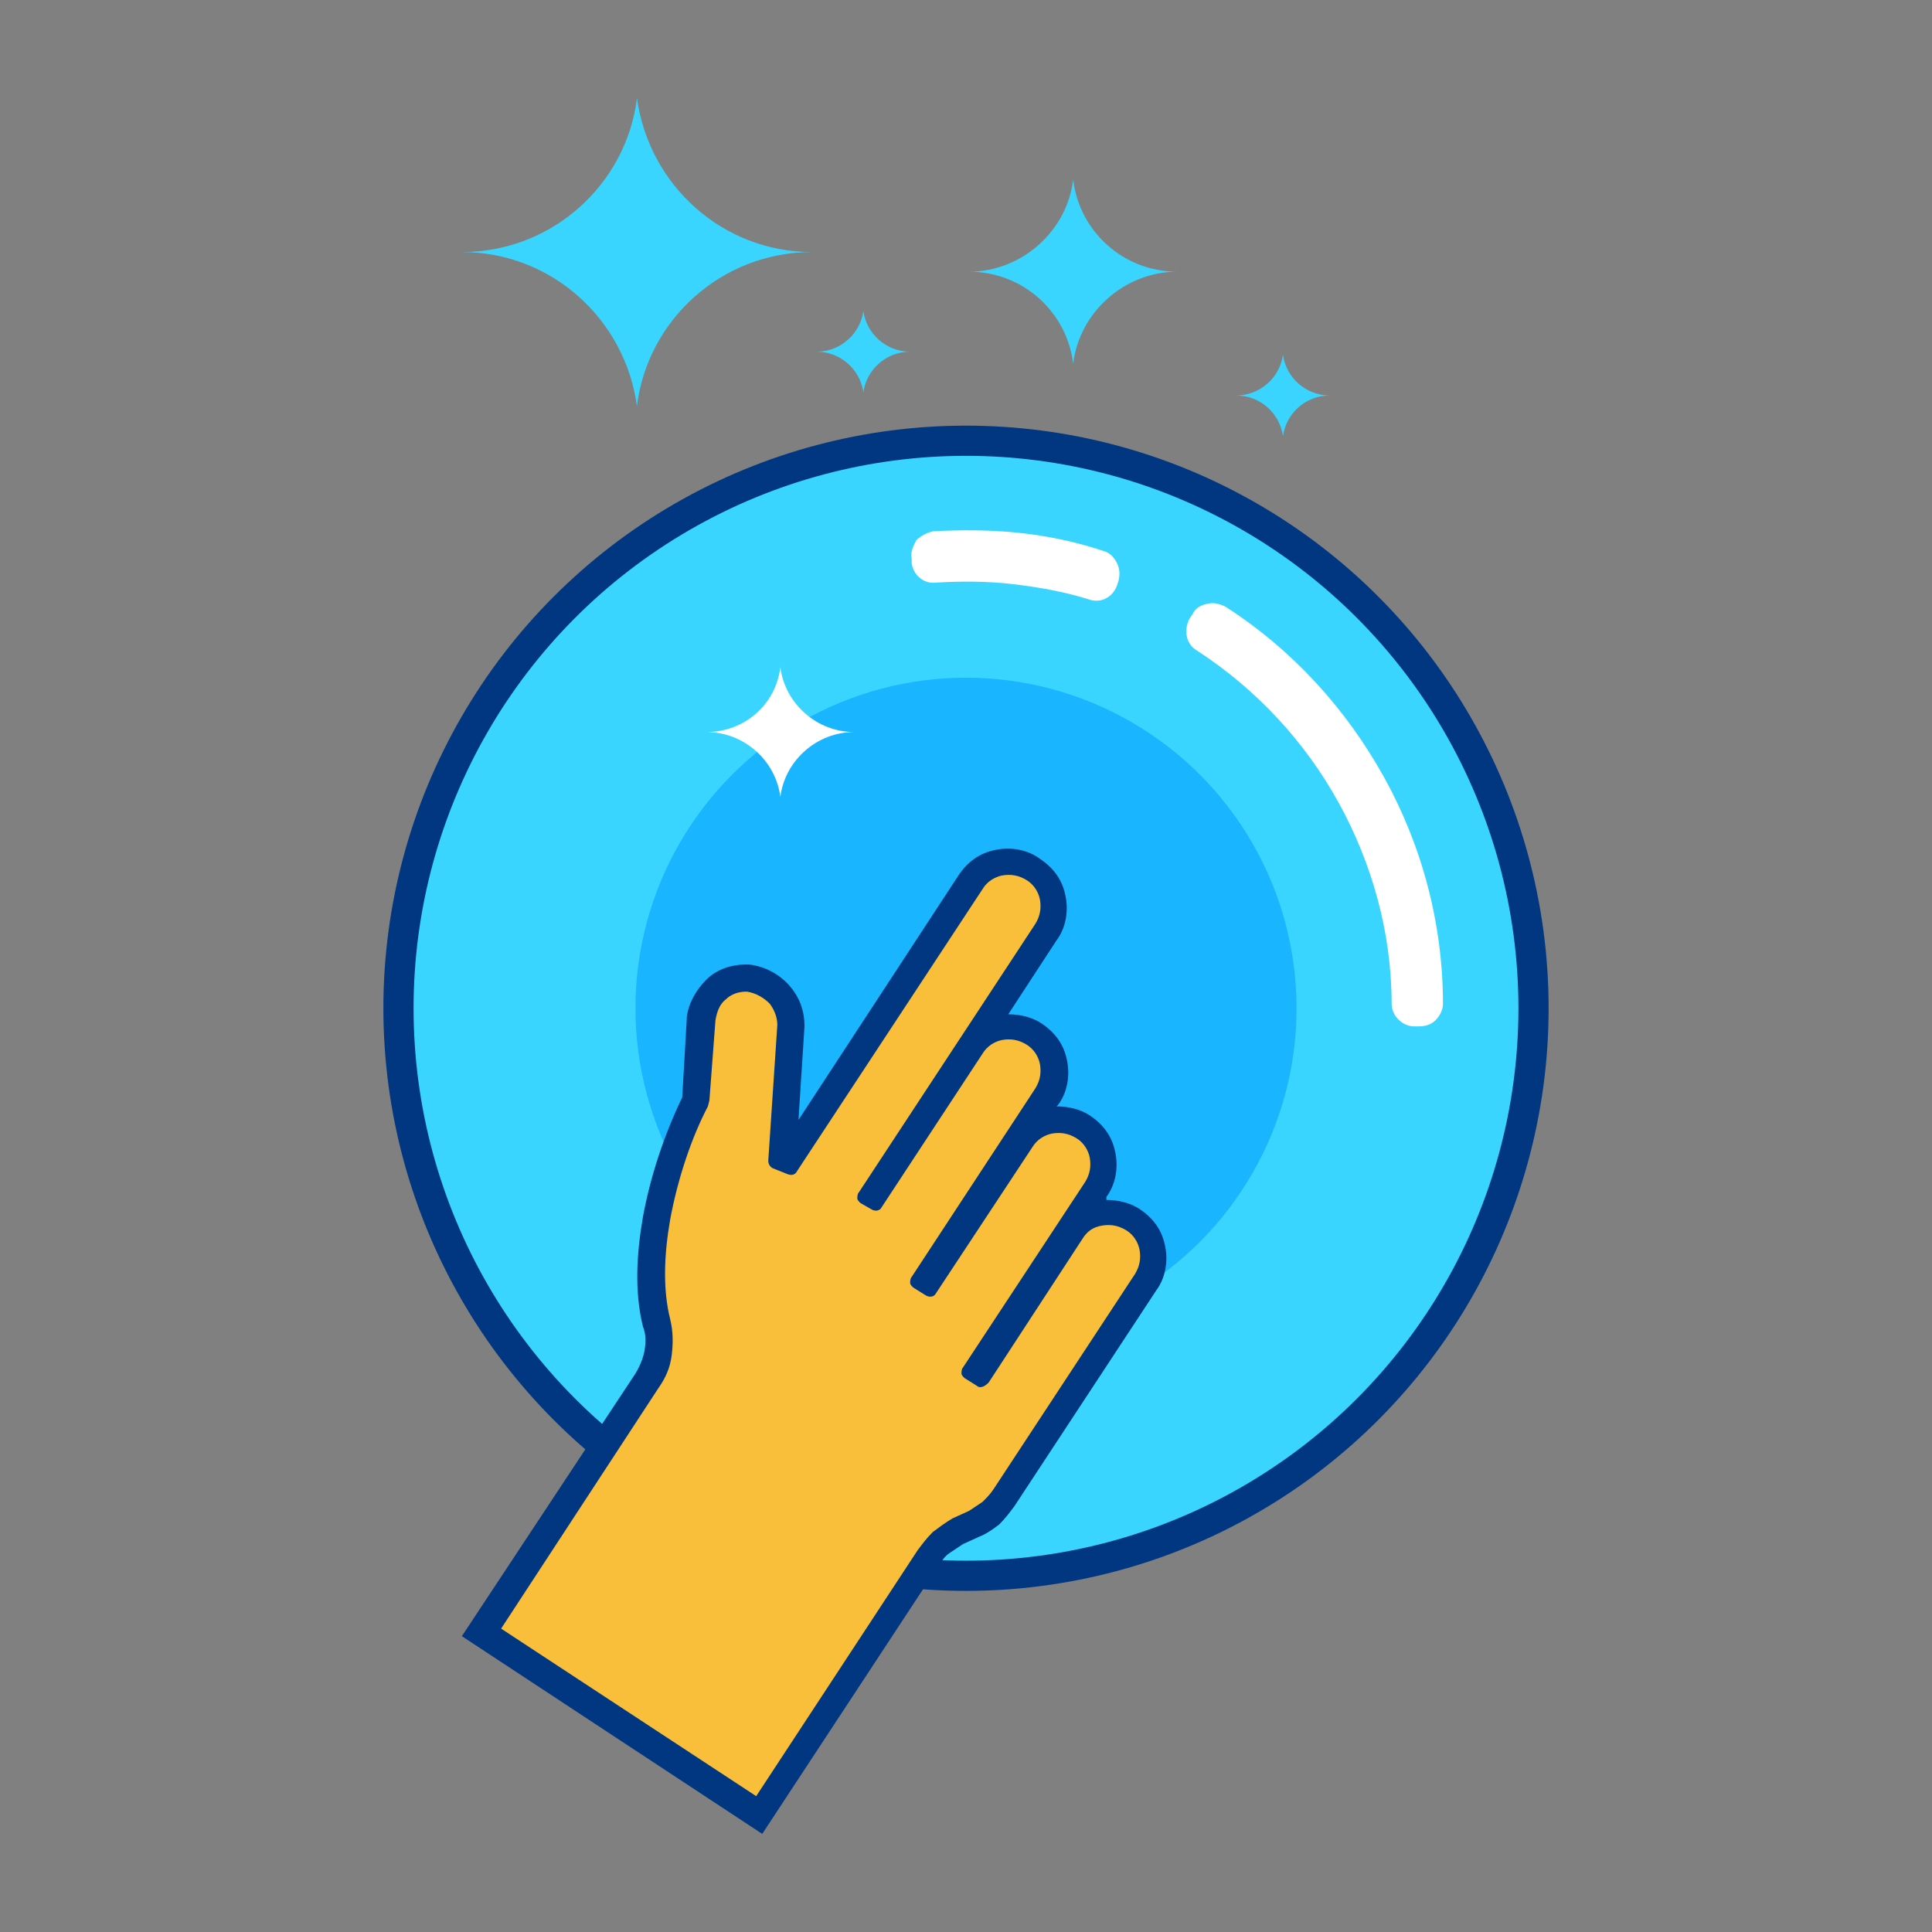 <svg xmlns="http://www.w3.org/2000/svg" xmlns:xlink="http://www.w3.org/1999/xlink" id="Layer_1" x="0px" y="0px" viewBox="0 0 128 128" style="enable-background:new 0 0 128 128;" xml:space="preserve"><rect x="0" y="0" width="128" height="128" fill="#808080" stroke="none"/><style type="text/css">	.st0{fill-rule:evenodd;clip-rule:evenodd;fill:none;}	.st1{fill-rule:evenodd;clip-rule:evenodd;fill:#F1892D;}	.st2{fill:#C5D3E2;}	.st3{fill:#39D5FF;}	.st4{fill-rule:evenodd;clip-rule:evenodd;fill:#F9BF3B;}	.st5{fill-rule:evenodd;clip-rule:evenodd;fill:#F5AB35;}	.st6{fill-rule:evenodd;clip-rule:evenodd;fill:#39D5FF;}	.st7{fill-rule:evenodd;clip-rule:evenodd;fill:#C5D3E2;}	.st8{fill:#FFFFFF;}	.st9{fill-rule:evenodd;clip-rule:evenodd;fill:#29C5FF;}	.st10{fill-rule:evenodd;clip-rule:evenodd;fill:#0057A0;}	.st11{fill:#F1892D;}	.st12{fill-rule:evenodd;clip-rule:evenodd;fill:#ACBAC9;}	.st13{fill-rule:evenodd;clip-rule:evenodd;fill:#FFFFFF;}	.st14{fill-rule:evenodd;clip-rule:evenodd;fill:#D87400;}	.st15{fill-rule:evenodd;clip-rule:evenodd;fill:#003780;}	.st16{fill-rule:evenodd;clip-rule:evenodd;fill:#19B5FE;}	.st17{fill-rule:evenodd;clip-rule:evenodd;fill:#1297E0;}	.st18{fill:#0057A0;}	.st19{fill:#F9BF3B;}	.st20{fill-rule:evenodd;clip-rule:evenodd;fill:#DFECFA;}	.st21{fill-rule:evenodd;clip-rule:evenodd;fill:#0077C0;}	.st22{fill-rule:evenodd;clip-rule:evenodd;fill:#E6EEF7;}	.st23{fill-rule:evenodd;clip-rule:evenodd;fill:#DBC2A4;}	.st24{fill-rule:evenodd;clip-rule:evenodd;fill:#FFE3C1;}	.st25{fill-rule:evenodd;clip-rule:evenodd;fill:#353535;}	.st26{fill-rule:evenodd;clip-rule:evenodd;fill:#3C4A59;}	.st27{fill-rule:evenodd;clip-rule:evenodd;fill:#6C7A89;}	.st28{fill-rule:evenodd;clip-rule:evenodd;fill:#4C5A69;}</style><rect class="st0" width="128" height="128"></rect><g>	<circle class="st15" cx="64" cy="66.8" r="38.6"></circle>	<circle class="st6" cx="64" cy="66.8" r="36.6"></circle>	<circle class="st16" cx="64" cy="66.8" r="21.9"></circle>	<path class="st8" d="M81.2,40.2c4.5,2.9,8,6.8,10.5,11.3c2.5,4.5,3.9,9.7,3.9,15c0,0.4-0.2,0.8-0.5,1.1c-0.3,0.3-0.7,0.4-1.1,0.4  l-0.3,0c-0.8,0-1.5-0.7-1.5-1.5c0-4.7-1.3-9.3-3.5-13.3c-2.2-4-5.4-7.5-9.4-10.1c-0.7-0.4-0.9-1.3-0.5-2.1l0.2-0.3  c0.2-0.4,0.5-0.6,1-0.7C80.4,39.9,80.8,40,81.2,40.2L81.2,40.2z"></path>	<path class="st8" d="M61.8,35.2c1.9-0.1,3.8-0.1,5.7,0.1c1.9,0.2,3.8,0.6,5.6,1.2c0.4,0.1,0.7,0.4,0.9,0.8c0.2,0.4,0.2,0.8,0.1,1.2  l-0.1,0.3c-0.3,0.8-1.1,1.2-1.9,0.9c-1.6-0.5-3.3-0.8-5-1s-3.4-0.2-5.1-0.1c-0.8,0.1-1.5-0.5-1.6-1.3l0-0.3  c-0.1-0.4,0.1-0.8,0.3-1.2C61,35.5,61.4,35.3,61.8,35.2L61.8,35.2z"></path>	<path class="st15" d="M73.3,79.5c0.8,0,1.6,0.2,2.2,0.6c0.9,0.6,1.5,1.4,1.7,2.5c0.2,1,0,2.1-0.6,2.9l-9.4,14.3  c-0.3,0.4-0.6,0.8-1,1.2c-0.4,0.3-0.8,0.6-1.3,0.8l-1.1,0.5c-0.3,0.2-0.6,0.4-0.9,0.6c-0.3,0.2-0.5,0.5-0.7,0.8l-11.7,17.8  l-19.9-13.1L42.1,91c0.3-0.5,0.5-1,0.6-1.5c0.1-0.6,0.1-1.1-0.1-1.6c-0.6-2.4-0.4-5,0-7.3c0.5-2.7,1.4-5.4,2.6-7.9l0,0l0.3-5.2  l0-0.1c0.1-0.9,0.6-1.8,1.3-2.5c0.7-0.7,1.7-1,2.6-1l0.1,0l0.1,0c1,0.1,2,0.6,2.7,1.4c0.7,0.8,1,1.7,1,2.7l-0.4,6.2L63.5,58  c0.6-0.9,1.4-1.5,2.5-1.7c1-0.2,2.1,0,2.9,0.6c0.9,0.6,1.5,1.4,1.7,2.5c0.2,1,0,2.1-0.6,2.9l-3.2,4.9c0.8,0,1.6,0.2,2.2,0.6  c0.9,0.6,1.5,1.4,1.7,2.5c0.2,1,0,2.1-0.6,2.9L70,73.3c0.8,0,1.6,0.2,2.2,0.6c0.9,0.6,1.5,1.4,1.7,2.5c0.2,1,0,2.1-0.6,2.9  L73.3,79.5L73.3,79.5z"></path>	<path class="st4" d="M64.7,91.8l-0.8-0.5c-0.1-0.1-0.2-0.2-0.2-0.3c0-0.1,0-0.3,0.1-0.4l8.1-12.3c0.3-0.5,0.4-1,0.3-1.6  c-0.1-0.5-0.4-1-0.9-1.3c-0.5-0.3-1-0.4-1.6-0.3c-0.5,0.1-1,0.4-1.3,0.9L62,85.7c-0.1,0.2-0.4,0.3-0.7,0.1l-0.8-0.5  c-0.1-0.1-0.2-0.2-0.2-0.3c0-0.1,0-0.3,0.1-0.4l8.2-12.5c0.3-0.5,0.4-1,0.3-1.6c-0.1-0.5-0.4-1-0.9-1.3c-0.5-0.3-1-0.4-1.6-0.3  c-0.5,0.1-1,0.4-1.3,0.9l-6.7,10.2c-0.1,0.2-0.4,0.3-0.7,0.1L57,79.7c-0.1-0.1-0.2-0.2-0.2-0.3c0-0.1,0-0.3,0.1-0.4l11.7-17.8  c0.3-0.5,0.4-1,0.3-1.6c-0.1-0.5-0.4-1-0.9-1.3c-0.5-0.3-1-0.4-1.6-0.3c-0.5,0.1-1,0.4-1.3,0.9L52.8,77.6c-0.1,0.2-0.3,0.3-0.6,0.2  l-1-0.4c-0.2-0.1-0.3-0.3-0.3-0.5l0.6-9c0-0.5-0.2-1-0.5-1.4c-0.4-0.4-0.9-0.7-1.5-0.8l-0.1,0c-0.5,0-1,0.2-1.3,0.5  c-0.4,0.3-0.6,0.8-0.7,1.4L47,72.9l-0.1,0.4c-1.1,2.1-2,4.8-2.5,7.5c-0.4,2.3-0.5,4.6,0,6.6c0.2,0.8,0.2,1.6,0.1,2.4  c-0.1,0.8-0.4,1.5-0.9,2.2l-10.4,15.9L50.1,119l10.7-16.3c0.3-0.4,0.6-0.8,1-1.2c0.4-0.3,0.8-0.6,1.3-0.9l1.1-0.5  c0.3-0.2,0.6-0.4,0.9-0.6c0.2-0.2,0.5-0.5,0.7-0.8l9.4-14.3c0.3-0.5,0.4-1,0.3-1.6c-0.1-0.5-0.4-1-0.9-1.3c-0.5-0.3-1-0.4-1.6-0.3  s-1,0.4-1.3,0.9l-6.2,9.5C65.2,91.9,64.9,92,64.7,91.8L64.7,91.8z"></path>	<path class="st6" d="M64.2,18c3.6,0,6.5,2.7,6.9,6.1c0.4-3.4,3.4-6.1,6.9-6.1c-3.6,0-6.5-2.7-6.9-6.1C70.7,15.3,67.7,18,64.2,18z   M81.9,26.2c1.6,0,2.9,1.2,3.1,2.7c0.2-1.5,1.5-2.7,3.1-2.7c-1.6,0-2.9-1.2-3.1-2.7C84.8,25,83.5,26.2,81.9,26.2z M30.6,16.7  c5.9,0,10.8,4.4,11.6,10.2c0.7-5.7,5.6-10.2,11.6-10.2c-5.9,0-10.8-4.4-11.6-10.2C41.5,12.2,36.6,16.7,30.6,16.7z M54.1,23.3  c1.6,0,2.9,1.2,3.1,2.7c0.2-1.5,1.5-2.7,3.1-2.7c-1.6,0-2.9-1.2-3.1-2.7C57,22.1,55.7,23.3,54.1,23.3z"></path>	<path class="st13" d="M46.8,48.5c2.5,0,4.6,1.9,4.9,4.3c0.3-2.4,2.4-4.3,4.9-4.3c-2.5,0-4.6-1.9-4.9-4.3  C51.4,46.7,49.3,48.5,46.8,48.5z"></path></g></svg>